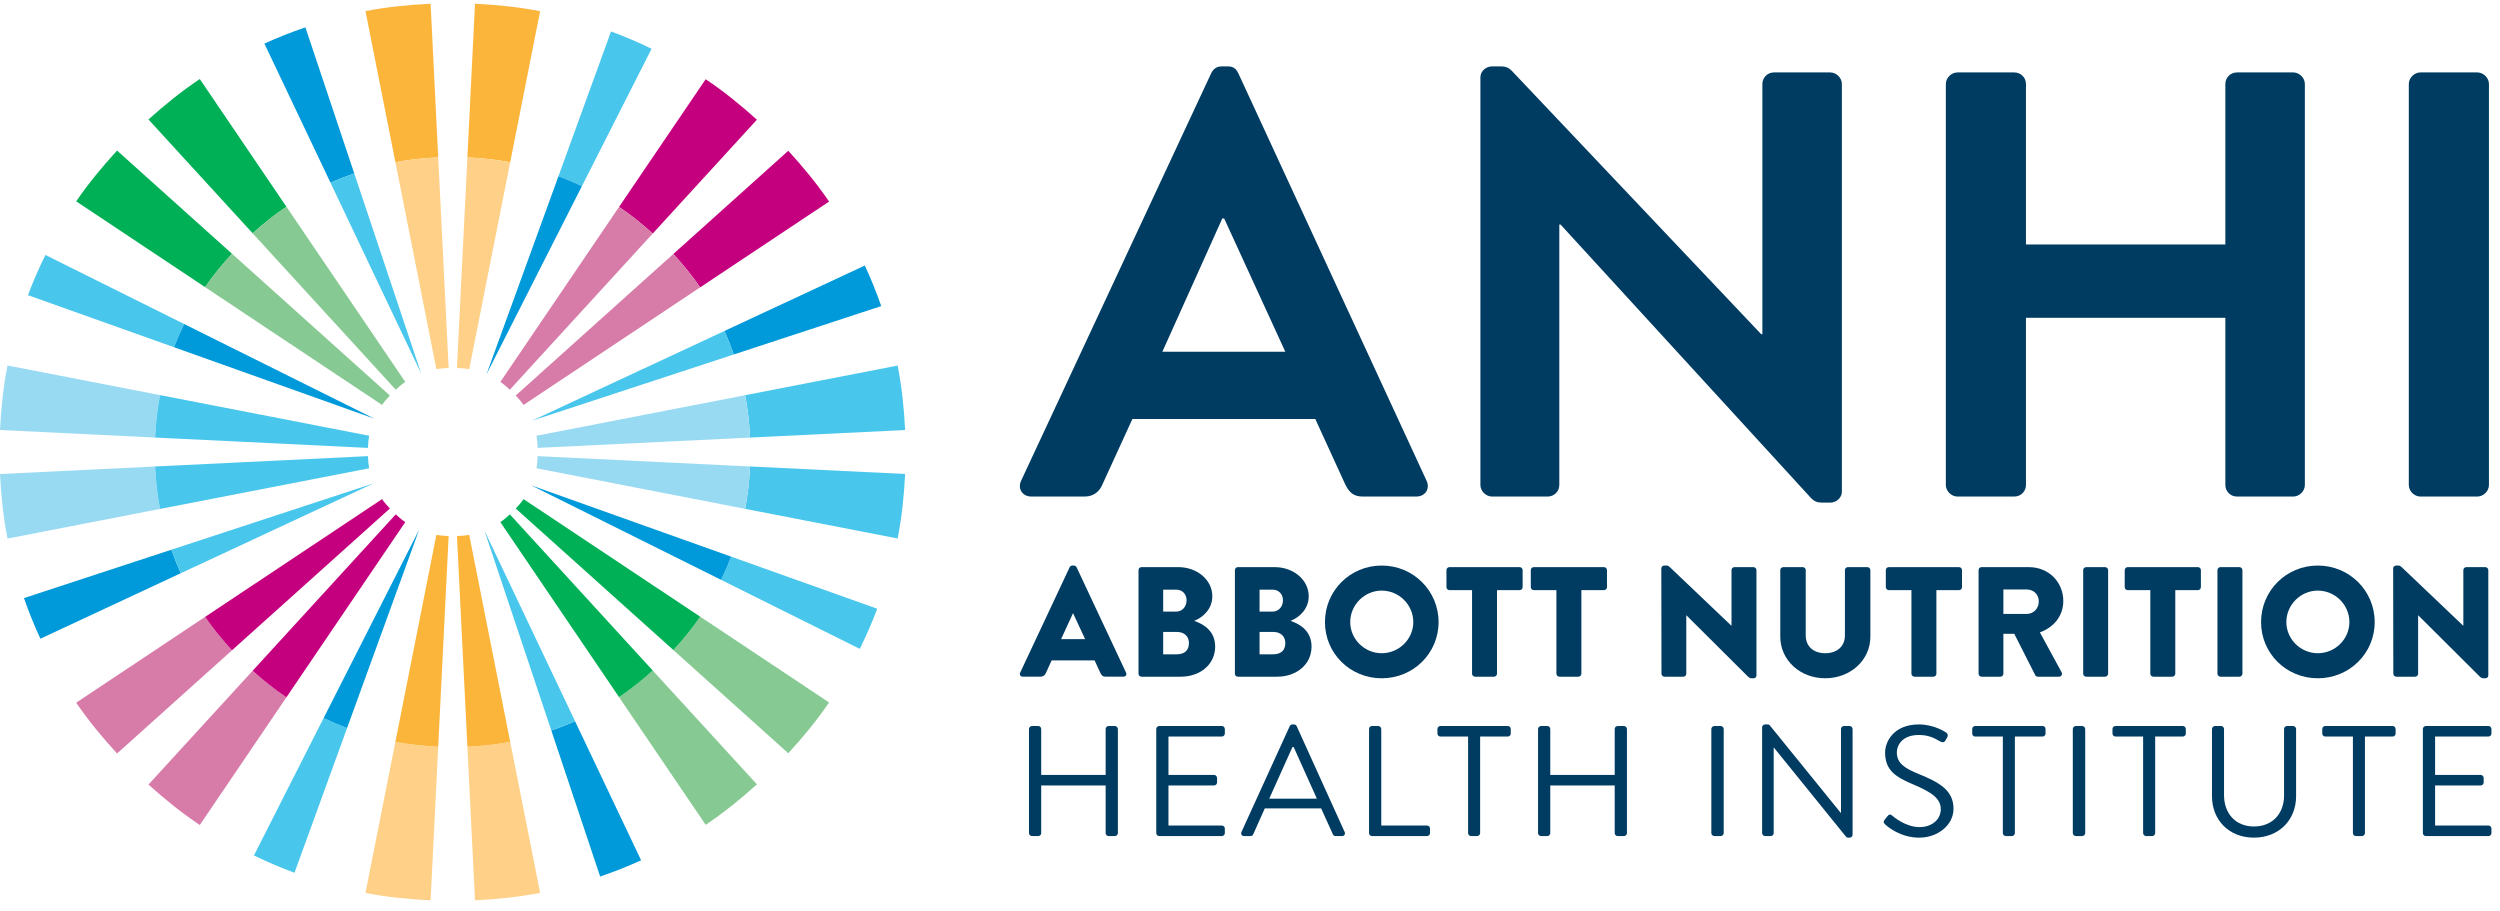 <?xml version="1.0" encoding="UTF-8"?>
<svg width="214px" height="78px" viewBox="0 0 214 78" version="1.1" xmlns="http://www.w3.org/2000/svg" xmlns:xlink="http://www.w3.org/1999/xlink">
    <!-- Generator: Sketch 47.1 (45422) - http://www.bohemiancoding.com/sketch -->
    <title>Branding/anhi-color</title>
    <desc>Created with Sketch.</desc>
    <defs></defs>
    <g id="Page-1" stroke="none" stroke-width="1" fill="none" fill-rule="evenodd">
        <g id="0.5-Our-Mission---dsk" transform="translate(-54, -91)">
            <g id="Group">
                <g id="Branding/anhi-color" transform="translate(54, 90)">
                    <g id="Page-1" transform="translate(0, 1.317)">
                        <path d="M46.234,0.64 C44.421,0.287 42.554,0.095 40.66,0.003 L40.008,13.156 C41.254,13.217 42.481,13.343 43.673,13.575 L46.234,0.64 Z" id="Fill-1" fill="#FBB53B"></path>
                        <path d="M37.511,13.154 L36.86,0 C34.964,0.091 33.098,0.283 31.284,0.634 L33.846,13.569 C35.039,13.34 36.265,13.213 37.511,13.154" id="Fill-3" fill="#FBB53B"></path>
                        <path d="M64.203,37.139 L77.479,36.494 C77.386,34.619 77.192,32.771 76.837,30.975 L63.783,33.512 C64.014,34.692 64.142,35.906 64.203,37.139" id="Fill-6" fill="#48C6EC"></path>
                        <path d="M63.783,43.24 L76.837,45.777 C77.194,43.98 77.386,42.133 77.479,40.256 L64.203,39.612 C64.144,40.845 64.016,42.06 63.783,43.24" id="Fill-8" fill="#48C6EC"></path>
                        <path d="M31.284,76.118 C33.098,76.469 34.965,76.662 36.86,76.751 L37.511,63.602 C36.265,63.542 35.037,63.417 33.845,63.187 L31.284,76.118 Z" id="Fill-10" fill="#FFD088"></path>
                        <path d="M40.009,63.599 L40.66,76.75 C42.554,76.658 44.421,76.464 46.235,76.113 L43.674,63.182 C42.481,63.412 41.254,63.539 40.009,63.599" id="Fill-12" fill="#FFD088"></path>
                        <path d="M0.643,30.967 C0.286,32.765 0.092,34.615 0.001,36.492 L13.278,37.138 C13.338,35.903 13.465,34.686 13.698,33.504 L0.643,30.967 Z" id="Fill-14" fill="#99DAF3"></path>
                        <path d="M13.277,39.614 L-0,40.259 C0.093,42.137 0.287,43.987 0.643,45.785 L13.699,43.247 C13.466,42.064 13.338,40.848 13.277,39.614" id="Fill-16" fill="#99DAF3"></path>
                        <path d="M70.969,16.937 C69.92,15.397 68.733,13.962 67.477,12.59 L57.638,21.423 C58.463,22.325 59.244,23.269 59.932,24.283 L70.969,16.937 Z" id="Fill-19" fill="#C5007E"></path>
                        <path d="M55.874,19.674 L64.791,9.929 C63.406,8.683 61.961,7.504 60.406,6.465 L52.989,17.397 C54.013,18.08 54.963,18.855 55.874,19.674" id="Fill-21" fill="#C5007E"></path>
                        <path d="M60.406,70.287 C61.961,69.248 63.407,68.068 64.792,66.823 L55.876,57.081 C54.965,57.9 54.014,58.674 52.991,59.357 L60.406,70.287 Z" id="Fill-23" fill="#86C992"></path>
                        <path d="M57.641,55.329 L67.477,64.161 C68.733,62.789 69.92,61.355 70.969,59.814 L59.935,52.469 C59.247,53.484 58.466,54.427 57.641,55.329" id="Fill-25" fill="#86C992"></path>
                        <path d="M21.626,57.099 L12.71,66.842 C14.095,68.088 15.545,69.264 17.102,70.303 L24.516,59.373 C23.491,58.691 22.538,57.917 21.626,57.099" id="Fill-27" fill="#D77BA9"></path>
                        <path d="M6.522,59.833 C7.572,61.375 8.763,62.809 10.021,64.182 L19.857,55.349 C19.03,54.445 18.247,53.501 17.557,52.487 L6.522,59.833 Z" id="Fill-29" fill="#D77BA9"></path>
                        <path d="M19.859,21.404 L10.021,12.571 C8.763,13.943 7.572,15.377 6.522,16.918 L17.559,24.264 C18.25,23.25 19.031,22.307 19.859,21.404" id="Fill-31" fill="#00B056"></path>
                        <path d="M17.102,6.448 C15.546,7.487 14.096,8.664 12.709,9.909 L21.628,19.655 C22.54,18.836 23.493,18.063 24.518,17.381 L17.102,6.448 Z" id="Fill-33" fill="#00B056"></path>
                        <path d="M49.809,15.62 L55.775,3.857 C54.646,3.308 53.491,2.815 52.305,2.376 L47.805,14.764 C48.488,15.021 49.155,15.308 49.809,15.62" id="Fill-35" fill="#48C6EC"></path>
                        <path d="M61.726,49.318 L73.598,55.226 C74.151,54.109 74.648,52.965 75.091,51.791 L62.587,47.332 C62.329,48.009 62.041,48.67 61.726,49.318" id="Fill-37" fill="#48C6EC"></path>
                        <path d="M27.701,61.15 L21.737,72.91 C22.865,73.458 24.022,73.95 25.209,74.389 L29.709,62.003 C29.025,61.746 28.356,61.461 27.701,61.15" id="Fill-39" fill="#48C6EC"></path>
                        <path d="M15.764,27.419 L3.889,21.509 C3.334,22.627 2.837,23.773 2.393,24.949 L14.898,29.407 C15.159,28.729 15.447,28.068 15.764,27.419" id="Fill-41" fill="#48C6EC"></path>
                        <path d="M62.811,30.026 L75.433,25.884 C75.021,24.699 74.553,23.542 74.029,22.411 L62.008,28.016 C62.306,28.671 62.569,29.343 62.811,30.026" id="Fill-43" fill="#0099D9"></path>
                        <path d="M47.193,62.213 L51.373,74.715 C52.571,74.305 53.739,73.842 54.88,73.323 L49.223,61.415 C48.561,61.71 47.883,61.972 47.193,62.213" id="Fill-45" fill="#0099D9"></path>
                        <path d="M14.673,46.737 L2.051,50.879 C2.464,52.066 2.932,53.224 3.457,54.355 L15.478,48.75 C15.179,48.093 14.914,47.422 14.673,46.737" id="Fill-47" fill="#0099D9"></path>
                        <path d="M30.324,14.528 L26.142,2.024 C24.943,2.432 23.773,2.896 22.632,3.414 L28.291,15.324 C28.953,15.029 29.632,14.768 30.324,14.528" id="Fill-49" fill="#0099D9"></path>
                        <path d="M40.164,31.286 L43.673,13.575 C42.481,13.343 41.254,13.216 40.009,13.156 L39.115,31.181 C39.47,31.199 39.824,31.221 40.164,31.286" id="Fill-51" fill="#FFD088"></path>
                        <path d="M37.355,31.286 C37.694,31.221 38.049,31.199 38.404,31.181 L37.511,13.155 C36.265,13.212 35.038,13.339 33.846,13.568 L37.355,31.286 Z" id="Fill-53" fill="#FFD088"></path>
                        <path d="M45.916,36.984 C45.983,37.321 46.004,37.672 46.023,38.023 L64.203,37.14 C64.142,35.906 64.015,34.692 63.782,33.512 L45.916,36.984 Z" id="Fill-55" fill="#99DAF3"></path>
                        <path d="M45.916,39.767 L63.783,43.24 C64.016,42.059 64.142,40.844 64.203,39.613 L46.023,38.728 C46.004,39.08 45.983,39.43 45.916,39.767" id="Fill-57" fill="#99DAF3"></path>
                        <path d="M37.355,45.464 L33.845,63.187 C35.037,63.417 36.265,63.542 37.511,63.601 L38.404,45.57 C38.049,45.551 37.694,45.53 37.355,45.464" id="Fill-59" fill="#FBB53B"></path>
                        <path d="M40.164,45.464 C39.825,45.53 39.47,45.551 39.115,45.57 L40.009,63.599 C41.254,63.539 42.481,63.413 43.673,63.181 L40.164,45.464 Z" id="Fill-61" fill="#FBB53B"></path>
                        <path d="M31.603,36.984 L13.699,33.504 C13.465,34.687 13.338,35.903 13.277,37.137 L31.497,38.023 C31.515,37.672 31.536,37.321 31.603,36.984" id="Fill-63" fill="#48C6EC"></path>
                        <path d="M31.603,39.767 C31.536,39.43 31.515,39.08 31.497,38.728 L13.277,39.614 C13.338,40.848 13.465,42.064 13.699,43.247 L31.603,39.767 Z" id="Fill-65" fill="#48C6EC"></path>
                        <path d="M44.817,34.344 L59.932,24.282 C59.244,23.269 58.464,22.325 57.638,21.423 L44.148,33.537 C44.385,33.795 44.62,34.054 44.817,34.344" id="Fill-67" fill="#D77BA9"></path>
                        <path d="M42.83,32.375 C43.122,32.57 43.384,32.805 43.644,33.038 L55.873,19.674 C54.964,18.855 54.012,18.08 52.99,17.398 L42.83,32.375 Z" id="Fill-69" fill="#D77BA9"></path>
                        <path d="M42.83,44.376 L52.991,59.357 C54.015,58.673 54.965,57.9 55.876,57.08 L43.644,43.713 C43.384,43.947 43.122,44.182 42.83,44.376" id="Fill-71" fill="#00B056"></path>
                        <path d="M44.817,42.408 C44.62,42.698 44.384,42.956 44.148,43.214 L57.641,55.328 C58.466,54.428 59.245,53.484 59.935,52.47 L44.817,42.408 Z" id="Fill-73" fill="#00B056"></path>
                        <path d="M34.69,44.376 C34.397,44.182 34.135,43.947 33.875,43.713 L21.626,57.099 C22.538,57.917 23.491,58.691 24.516,59.373 L34.69,44.376 Z" id="Fill-75" fill="#C5007E"></path>
                        <path d="M32.702,42.408 L17.557,52.487 C18.247,53.502 19.03,54.446 19.857,55.348 L33.371,43.214 C33.136,42.956 32.899,42.698 32.702,42.408" id="Fill-77" fill="#C5007E"></path>
                        <path d="M32.702,34.344 C32.899,34.054 33.134,33.795 33.371,33.537 L19.86,21.404 C19.032,22.307 18.249,23.25 17.559,24.265 L32.702,34.344 Z" id="Fill-79" fill="#86C992"></path>
                        <path d="M34.69,32.375 L24.519,17.381 C23.494,18.063 22.54,18.836 21.628,19.655 L33.875,33.038 C34.135,32.805 34.397,32.57 34.69,32.375" id="Fill-81" fill="#86C992"></path>
                        <path d="M49.809,15.62 C49.155,15.308 48.488,15.021 47.805,14.764 L41.639,31.732 L49.809,15.62 Z" id="Fill-83" fill="#0099D9"></path>
                        <path d="M61.726,49.318 C62.041,48.67 62.329,48.009 62.587,47.332 L45.466,41.227 L61.726,49.318 Z" id="Fill-85" fill="#0099D9"></path>
                        <path d="M27.701,61.15 C28.356,61.461 29.025,61.746 29.709,62.003 L35.881,45.019 L27.701,61.15 Z" id="Fill-87" fill="#0099D9"></path>
                        <path d="M15.764,27.419 C15.447,28.068 15.159,28.729 14.898,29.407 L32.053,35.524 L15.764,27.419 Z" id="Fill-89" fill="#0099D9"></path>
                        <path d="M62.811,30.026 C62.569,29.343 62.306,28.671 62.008,28.016 L45.537,35.694 L62.811,30.026 Z" id="Fill-91" fill="#48C6EC"></path>
                        <path d="M47.193,62.213 C47.883,61.972 48.561,61.71 49.223,61.415 L41.465,45.09 L47.193,62.213 Z" id="Fill-93" fill="#48C6EC"></path>
                        <path d="M14.673,46.737 C14.914,47.422 15.179,48.093 15.478,48.75 L31.981,41.057 L14.673,46.737 Z" id="Fill-95" fill="#48C6EC"></path>
                        <path d="M30.324,14.528 C29.632,14.768 28.953,15.029 28.291,15.324 L36.054,31.662 L30.324,14.528 Z" id="Fill-97" fill="#48C6EC"></path>
                        <path d="M92.887,54.393 L91.858,52.181 L91.845,52.181 L90.831,54.393 L92.887,54.393 Z M87.326,57.262 L91.561,48.241 C91.602,48.162 91.696,48.094 91.792,48.094 L91.926,48.094 C92.022,48.094 92.116,48.162 92.156,48.241 L96.391,57.262 C96.472,57.436 96.364,57.608 96.161,57.608 L94.659,57.608 C94.416,57.608 94.308,57.529 94.186,57.274 L93.699,56.215 L90.019,56.215 L89.532,57.287 C89.464,57.448 89.316,57.608 89.044,57.608 L87.557,57.608 C87.354,57.608 87.245,57.436 87.326,57.262 L87.326,57.262 Z" id="Fill-99" fill="#003C62"></path>
                        <path d="M100.718,55.693 C101.393,55.693 101.773,55.357 101.773,54.728 C101.773,54.191 101.408,53.777 100.744,53.777 L99.568,53.777 L99.568,55.693 L100.718,55.693 Z M100.69,52.035 C101.204,52.035 101.571,51.606 101.571,51.069 C101.571,50.533 101.204,50.158 100.69,50.158 L99.568,50.158 L99.568,52.035 L100.69,52.035 Z M102.233,52.838 C103.058,53.106 104.018,53.723 104.018,55.023 C104.018,56.604 102.68,57.609 101.069,57.609 L97.714,57.609 C97.565,57.609 97.457,57.489 97.457,57.355 L97.457,48.483 C97.457,48.349 97.565,48.229 97.714,48.229 L100.867,48.229 C102.462,48.229 103.775,49.314 103.775,50.721 C103.775,51.793 103.004,52.517 102.233,52.825 L102.233,52.838 Z" id="Fill-101" fill="#003C62"></path>
                        <path d="M108.967,55.693 C109.644,55.693 110.023,55.357 110.023,54.728 C110.023,54.191 109.659,53.777 108.995,53.777 L107.818,53.777 L107.818,55.693 L108.967,55.693 Z M108.939,52.035 C109.454,52.035 109.821,51.606 109.821,51.069 C109.821,50.533 109.454,50.158 108.939,50.158 L107.818,50.158 L107.818,52.035 L108.939,52.035 Z M110.483,52.838 C111.308,53.106 112.268,53.723 112.268,55.023 C112.268,56.604 110.929,57.609 109.32,57.609 L105.963,57.609 C105.814,57.609 105.707,57.489 105.707,57.355 L105.707,48.483 C105.707,48.349 105.814,48.229 105.963,48.229 L109.115,48.229 C110.711,48.229 112.026,49.314 112.026,50.721 C112.026,51.793 111.254,52.517 110.483,52.825 L110.483,52.838 Z" id="Fill-103" fill="#003C62"></path>
                        <path d="M118.273,55.599 C119.76,55.599 120.978,54.393 120.978,52.933 C120.978,51.458 119.76,50.239 118.273,50.239 C116.798,50.239 115.58,51.458 115.58,52.933 C115.58,54.393 116.798,55.599 118.273,55.599 M118.273,48.094 C120.978,48.094 123.142,50.252 123.142,52.933 C123.142,55.612 120.978,57.744 118.273,57.744 C115.567,57.744 113.416,55.612 113.416,52.933 C113.416,50.252 115.567,48.094 118.273,48.094" id="Fill-105" fill="#003C62"></path>
                        <path d="M126.008,50.199 L124.073,50.199 C123.925,50.199 123.816,50.077 123.816,49.944 L123.816,48.483 C123.816,48.349 123.925,48.229 124.073,48.229 L130.079,48.229 C130.228,48.229 130.337,48.349 130.337,48.483 L130.337,49.944 C130.337,50.077 130.228,50.199 130.079,50.199 L128.144,50.199 L128.144,57.355 C128.144,57.489 128.024,57.609 127.887,57.609 L126.265,57.609 C126.129,57.609 126.008,57.489 126.008,57.355 L126.008,50.199 Z" id="Fill-107" fill="#003C62"></path>
                        <path d="M133.229,50.199 L131.294,50.199 C131.146,50.199 131.037,50.077 131.037,49.944 L131.037,48.483 C131.037,48.349 131.146,48.229 131.294,48.229 L137.3,48.229 C137.45,48.229 137.558,48.349 137.558,48.483 L137.558,49.944 C137.558,50.077 137.45,50.199 137.3,50.199 L135.366,50.199 L135.366,57.355 C135.366,57.489 135.245,57.609 135.11,57.609 L133.485,57.609 C133.351,57.609 133.229,57.489 133.229,57.355 L133.229,50.199 Z" id="Fill-109" fill="#003C62"></path>
                        <path d="M142.209,48.335 C142.209,48.201 142.331,48.093 142.465,48.093 L142.669,48.093 C142.803,48.093 142.899,48.188 143.008,48.296 L148.202,53.241 L148.217,53.241 L148.217,48.483 C148.217,48.349 148.324,48.229 148.473,48.229 L150.096,48.229 C150.232,48.229 150.353,48.349 150.353,48.483 L150.353,57.502 C150.353,57.663 150.232,57.744 150.096,57.744 L149.961,57.744 C149.824,57.744 149.731,57.702 149.622,57.596 L144.359,52.357 L144.346,52.357 L144.346,57.355 C144.346,57.489 144.237,57.609 144.09,57.609 L142.479,57.609 C142.344,57.609 142.222,57.489 142.222,57.355 L142.209,48.335 Z" id="Fill-111" fill="#003C62"></path>
                        <path d="M152.392,48.483 C152.392,48.348 152.514,48.229 152.65,48.229 L154.313,48.229 C154.463,48.229 154.57,48.348 154.57,48.483 L154.57,54.071 C154.57,55.048 155.275,55.599 156.235,55.599 C157.209,55.599 157.925,55.048 157.925,54.071 L157.925,48.483 C157.925,48.348 158.033,48.229 158.182,48.229 L159.846,48.229 C159.983,48.229 160.104,48.348 160.104,48.483 L160.104,54.178 C160.104,56.215 158.372,57.743 156.235,57.743 C154.111,57.743 152.392,56.215 152.392,54.178 L152.392,48.483 Z" id="Fill-113" fill="#003C62"></path>
                        <path d="M163.619,50.199 L161.685,50.199 C161.536,50.199 161.427,50.077 161.427,49.944 L161.427,48.483 C161.427,48.349 161.536,48.229 161.685,48.229 L167.69,48.229 C167.84,48.229 167.948,48.349 167.948,48.483 L167.948,49.944 C167.948,50.077 167.84,50.199 167.69,50.199 L165.756,50.199 L165.756,57.355 C165.756,57.489 165.635,57.609 165.499,57.609 L163.875,57.609 C163.741,57.609 163.619,57.489 163.619,57.355 L163.619,50.199 Z" id="Fill-115" fill="#003C62"></path>
                        <path d="M173.492,52.235 C174.046,52.235 174.52,51.793 174.52,51.165 C174.52,50.533 174.046,50.144 173.492,50.144 L171.49,50.144 L171.49,52.235 L173.492,52.235 Z M169.366,48.483 C169.366,48.349 169.475,48.229 169.622,48.229 L173.668,48.229 C175.387,48.229 176.618,49.527 176.618,51.123 C176.618,52.356 175.873,53.348 174.615,53.817 L176.468,57.22 C176.563,57.394 176.468,57.609 176.238,57.609 L174.439,57.609 C174.33,57.609 174.249,57.543 174.223,57.489 L172.423,53.938 L171.49,53.938 L171.49,57.355 C171.49,57.489 171.367,57.609 171.233,57.609 L169.622,57.609 C169.475,57.609 169.366,57.489 169.366,57.355 L169.366,48.483 Z" id="Fill-117" fill="#003C62"></path>
                        <path d="M178.319,48.483 C178.319,48.348 178.44,48.229 178.576,48.229 L180.199,48.229 C180.335,48.229 180.455,48.348 180.455,48.483 L180.455,57.354 C180.455,57.489 180.335,57.609 180.199,57.609 L178.576,57.609 C178.44,57.609 178.319,57.489 178.319,57.354 L178.319,48.483 Z" id="Fill-119" fill="#003C62"></path>
                        <path d="M184.067,50.199 L182.133,50.199 C181.984,50.199 181.876,50.077 181.876,49.944 L181.876,48.483 C181.876,48.349 181.984,48.229 182.133,48.229 L188.138,48.229 C188.288,48.229 188.397,48.349 188.397,48.483 L188.397,49.944 C188.397,50.077 188.288,50.199 188.138,50.199 L186.204,50.199 L186.204,57.355 C186.204,57.489 186.083,57.609 185.948,57.609 L184.323,57.609 C184.189,57.609 184.067,57.489 184.067,57.355 L184.067,50.199 Z" id="Fill-121" fill="#003C62"></path>
                        <path d="M189.814,48.483 C189.814,48.348 189.937,48.229 190.071,48.229 L191.695,48.229 C191.831,48.229 191.952,48.348 191.952,48.483 L191.952,57.354 C191.952,57.489 191.831,57.609 191.695,57.609 L190.071,57.609 C189.937,57.609 189.814,57.489 189.814,57.354 L189.814,48.483 Z" id="Fill-123" fill="#003C62"></path>
                        <path d="M198.404,55.599 C199.892,55.599 201.108,54.393 201.108,52.933 C201.108,51.458 199.892,50.239 198.404,50.239 C196.929,50.239 195.712,51.458 195.712,52.933 C195.712,54.393 196.929,55.599 198.404,55.599 M198.404,48.094 C201.108,48.094 203.274,50.252 203.274,52.933 C203.274,55.612 201.108,57.744 198.404,57.744 C195.699,57.744 193.547,55.612 193.547,52.933 C193.547,50.252 195.699,48.094 198.404,48.094" id="Fill-125" fill="#003C62"></path>
                        <path d="M204.854,48.335 C204.854,48.201 204.976,48.093 205.11,48.093 L205.315,48.093 C205.449,48.093 205.543,48.188 205.652,48.296 L210.847,53.241 L210.862,53.241 L210.862,48.483 C210.862,48.349 210.969,48.229 211.118,48.229 L212.742,48.229 C212.877,48.229 212.999,48.349 212.999,48.483 L212.999,57.502 C212.999,57.663 212.877,57.744 212.742,57.744 L212.605,57.744 C212.47,57.744 212.375,57.702 212.266,57.596 L207.004,52.357 L206.991,52.357 L206.991,57.355 C206.991,57.489 206.883,57.609 206.734,57.609 L205.125,57.609 C204.989,57.609 204.868,57.489 204.868,57.355 L204.854,48.335 Z" id="Fill-127" fill="#003C62"></path>
                        <path d="M88.081,62.086 C88.081,61.95 88.203,61.83 88.339,61.83 L88.869,61.83 C89.018,61.83 89.127,61.95 89.127,62.086 L89.127,66.015 L94.643,66.015 L94.643,62.086 C94.643,61.95 94.752,61.83 94.901,61.83 L95.433,61.83 C95.567,61.83 95.691,61.95 95.691,62.086 L95.691,70.996 C95.691,71.13 95.567,71.251 95.433,71.251 L94.901,71.251 C94.752,71.251 94.643,71.13 94.643,70.996 L94.643,66.918 L89.127,66.917 L89.127,70.996 C89.127,71.13 89.018,71.251 88.869,71.251 L88.339,71.251 C88.203,71.251 88.081,71.13 88.081,70.996 L88.081,62.086 Z" id="Fill-129" fill="#003C62"></path>
                        <path d="M98.975,62.086 C98.975,61.95 99.084,61.83 99.233,61.83 L104.587,61.83 C104.736,61.83 104.846,61.95 104.846,62.086 L104.846,62.476 C104.846,62.61 104.736,62.731 104.587,62.731 L100.021,62.731 L100.021,66.015 L103.921,66.015 C104.057,66.015 104.18,66.136 104.18,66.272 L104.18,66.663 C104.18,66.81 104.057,66.918 103.921,66.918 L100.021,66.918 L100.021,70.349 L104.587,70.349 C104.736,70.349 104.846,70.47 104.846,70.605 L104.846,70.996 C104.846,71.13 104.736,71.251 104.587,71.251 L99.233,71.251 C99.084,71.251 98.975,71.13 98.975,70.996 L98.975,62.086 Z" id="Fill-131" fill="#003C62"></path>
                        <path d="M112.724,68.048 C112.058,66.581 111.405,65.102 110.739,63.633 L110.632,63.633 L108.647,68.048 L112.724,68.048 Z M106.269,70.901 L110.4,61.843 C110.44,61.764 110.509,61.695 110.632,61.695 L110.766,61.695 C110.89,61.695 110.957,61.764 110.997,61.843 L115.102,70.901 C115.184,71.077 115.075,71.252 114.871,71.252 L114.327,71.252 C114.205,71.252 114.124,71.17 114.096,71.103 L113.091,68.883 L108.266,68.883 L107.274,71.103 C107.248,71.17 107.167,71.252 107.044,71.252 L106.501,71.252 C106.297,71.252 106.188,71.077 106.269,70.901 L106.269,70.901 Z" id="Fill-133" fill="#003C62"></path>
                        <path d="M117.19,62.086 C117.19,61.95 117.299,61.83 117.448,61.83 L117.979,61.83 C118.114,61.83 118.236,61.95 118.236,62.086 L118.236,70.349 L122.15,70.349 C122.3,70.349 122.409,70.47 122.409,70.605 L122.409,70.996 C122.409,71.13 122.3,71.251 122.15,71.251 L117.448,71.251 C117.299,71.251 117.19,71.13 117.19,70.996 L117.19,62.086 Z" id="Fill-135" fill="#003C62"></path>
                        <path d="M125.668,62.731 L123.303,62.731 C123.153,62.731 123.044,62.61 123.044,62.476 L123.044,62.086 C123.044,61.951 123.153,61.829 123.303,61.829 L129.065,61.829 C129.214,61.829 129.323,61.951 129.323,62.086 L129.323,62.476 C129.323,62.61 129.214,62.731 129.065,62.731 L126.699,62.731 L126.699,70.995 C126.699,71.13 126.578,71.252 126.442,71.252 L125.926,71.252 C125.79,71.252 125.668,71.13 125.668,70.995 L125.668,62.731 Z" id="Fill-137" fill="#003C62"></path>
                        <path d="M131.657,62.086 C131.657,61.95 131.779,61.83 131.915,61.83 L132.445,61.83 C132.594,61.83 132.703,61.95 132.703,62.086 L132.703,66.015 L138.219,66.015 L138.219,62.086 C138.219,61.95 138.328,61.83 138.477,61.83 L139.007,61.83 C139.143,61.83 139.267,61.95 139.267,62.086 L139.267,70.996 C139.267,71.13 139.143,71.251 139.007,71.251 L138.477,71.251 C138.328,71.251 138.219,71.13 138.219,70.996 L138.219,66.918 L132.703,66.918 L132.703,70.996 C132.703,71.13 132.594,71.251 132.445,71.251 L131.915,71.251 C131.779,71.251 131.657,71.13 131.657,70.996 L131.657,62.086 Z" id="Fill-139" fill="#003C62"></path>
                        <path d="M146.49,62.086 C146.49,61.95 146.612,61.83 146.748,61.83 L147.293,61.83 C147.427,61.83 147.55,61.95 147.55,62.086 L147.55,70.996 C147.55,71.13 147.427,71.251 147.293,71.251 L146.748,71.251 C146.612,71.251 146.49,71.13 146.49,70.996 L146.49,62.086 Z" id="Fill-141" fill="#003C62"></path>
                        <path d="M150.837,61.938 C150.837,61.802 150.959,61.694 151.095,61.694 L151.299,61.694 C151.394,61.694 151.462,61.722 151.516,61.802 L157.563,69.26 L157.589,69.26 L157.589,62.085 C157.589,61.951 157.698,61.83 157.847,61.83 L158.323,61.83 C158.458,61.83 158.581,61.951 158.581,62.085 L158.581,71.143 C158.581,71.278 158.458,71.386 158.323,71.386 L158.215,71.386 C158.12,71.386 158.052,71.359 157.997,71.278 L151.842,63.673 L151.828,63.673 L151.828,70.995 C151.828,71.13 151.719,71.251 151.571,71.251 L151.095,71.251 C150.959,71.251 150.837,71.13 150.837,70.995 L150.837,61.938 Z" id="Fill-143" fill="#003C62"></path>
                        <path d="M161.337,69.838 L161.54,69.583 C161.676,69.407 161.785,69.339 161.975,69.501 C162.07,69.583 163.103,70.483 164.311,70.483 C165.412,70.483 166.132,69.797 166.132,68.949 C166.132,68.021 165.318,67.482 163.755,66.823 C162.261,66.189 161.365,65.626 161.365,64.092 C161.365,63.176 162.097,61.694 164.258,61.694 C165.589,61.694 166.582,62.382 166.582,62.382 C166.663,62.423 166.813,62.583 166.663,62.84 L166.527,63.068 C166.418,63.257 166.269,63.257 166.051,63.135 C165.481,62.799 165.005,62.598 164.245,62.598 C162.804,62.598 162.368,63.511 162.368,64.078 C162.368,65.033 163.062,65.451 164.204,65.921 C166.038,66.662 167.221,67.347 167.221,68.91 C167.221,70.308 165.875,71.386 164.285,71.386 C162.682,71.386 161.595,70.457 161.419,70.296 C161.309,70.2 161.145,70.08 161.337,69.838" id="Fill-145" fill="#003C62"></path>
                        <path d="M171.443,62.731 L169.079,62.731 C168.928,62.731 168.821,62.61 168.821,62.476 L168.821,62.086 C168.821,61.951 168.928,61.829 169.079,61.829 L174.841,61.829 C174.99,61.829 175.099,61.951 175.099,62.086 L175.099,62.476 C175.099,62.61 174.99,62.731 174.841,62.731 L172.475,62.731 L172.475,70.995 C172.475,71.13 172.354,71.252 172.217,71.252 L171.701,71.252 C171.566,71.252 171.443,71.13 171.443,70.995 L171.443,62.731 Z" id="Fill-147" fill="#003C62"></path>
                        <path d="M177.432,62.086 C177.432,61.95 177.555,61.83 177.69,61.83 L178.235,61.83 C178.37,61.83 178.493,61.95 178.493,62.086 L178.493,70.996 C178.493,71.13 178.37,71.251 178.235,71.251 L177.69,71.251 C177.555,71.251 177.432,71.13 177.432,70.996 L177.432,62.086 Z" id="Fill-149" fill="#003C62"></path>
                        <path d="M183.451,62.731 L181.087,62.731 C180.937,62.731 180.828,62.61 180.828,62.476 L180.828,62.086 C180.828,61.951 180.937,61.829 181.087,61.829 L186.849,61.829 C186.998,61.829 187.107,61.951 187.107,62.086 L187.107,62.476 C187.107,62.61 186.998,62.731 186.849,62.731 L184.483,62.731 L184.483,70.995 C184.483,71.13 184.362,71.252 184.225,71.252 L183.709,71.252 C183.574,71.252 183.451,71.13 183.451,70.995 L183.451,62.731 Z" id="Fill-151" fill="#003C62"></path>
                        <path d="M189.346,62.086 C189.346,61.95 189.468,61.83 189.604,61.83 L190.119,61.83 C190.268,61.83 190.377,61.95 190.377,62.086 L190.377,67.751 C190.377,69.287 191.342,70.43 192.932,70.43 C194.535,70.43 195.515,69.313 195.515,67.778 L195.515,62.086 C195.515,61.95 195.622,61.83 195.771,61.83 L196.288,61.83 C196.424,61.83 196.546,61.95 196.546,62.086 L196.546,67.832 C196.546,69.878 195.079,71.385 192.932,71.385 C190.8,71.385 189.346,69.878 189.346,67.832 L189.346,62.086 Z" id="Fill-153" fill="#003C62"></path>
                        <path d="M201.409,62.731 L199.044,62.731 C198.894,62.731 198.785,62.61 198.785,62.476 L198.785,62.086 C198.785,61.951 198.894,61.829 199.044,61.829 L204.806,61.829 C204.955,61.829 205.064,61.951 205.064,62.086 L205.064,62.476 C205.064,62.61 204.955,62.731 204.806,62.731 L202.44,62.731 L202.44,70.995 C202.44,71.13 202.319,71.252 202.182,71.252 L201.666,71.252 C201.531,71.252 201.409,71.13 201.409,70.995 L201.409,62.731 Z" id="Fill-155" fill="#003C62"></path>
                        <path d="M207.398,62.086 C207.398,61.95 207.507,61.83 207.655,61.83 L213.011,61.83 C213.16,61.83 213.267,61.95 213.267,62.086 L213.267,62.476 C213.267,62.61 213.16,62.731 213.011,62.731 L208.444,62.731 L208.444,66.015 L212.345,66.015 C212.479,66.015 212.603,66.137 212.603,66.272 L212.603,66.663 C212.603,66.81 212.479,66.918 212.345,66.918 L208.444,66.918 L208.444,70.349 L213.011,70.349 C213.16,70.349 213.267,70.47 213.267,70.605 L213.267,70.996 C213.267,71.13 213.16,71.251 213.011,71.251 L207.655,71.251 C207.507,71.251 207.398,71.13 207.398,70.996 L207.398,62.086 Z" id="Fill-157" fill="#003C62"></path>
                        <path d="M110.023,29.792 L104.787,18.381 L104.63,18.381 L99.498,29.792 L110.023,29.792 Z M87.404,40.84 L103.686,5.935 C103.844,5.624 104.106,5.366 104.577,5.366 L105.102,5.366 C105.624,5.366 105.834,5.624 105.991,5.935 L122.117,40.84 C122.431,41.513 122.013,42.188 121.228,42.188 L116.673,42.188 C115.887,42.188 115.52,41.877 115.153,41.149 L112.589,35.549 L96.933,35.549 L94.369,41.149 C94.157,41.669 93.688,42.188 92.849,42.188 L88.293,42.188 C87.509,42.188 87.091,41.513 87.404,40.84 L87.404,40.84 Z" id="Fill-159" fill="#003C62"></path>
                        <path d="M126.723,6.299 C126.723,5.778 127.194,5.366 127.717,5.366 L128.502,5.366 C128.869,5.366 129.132,5.469 129.394,5.727 L150.755,28.288 L150.859,28.288 L150.859,6.869 C150.859,6.35 151.277,5.882 151.853,5.882 L156.67,5.882 C157.194,5.882 157.665,6.35 157.665,6.869 L157.665,41.772 C157.665,42.291 157.194,42.706 156.67,42.706 L155.938,42.706 C155.571,42.706 155.309,42.603 155.048,42.342 L133.581,18.902 L133.477,18.902 L133.477,41.203 C133.477,41.72 133.058,42.188 132.481,42.188 L127.717,42.188 C127.194,42.188 126.723,41.72 126.723,41.203 L126.723,6.299 Z" id="Fill-161" fill="#003C62"></path>
                        <path d="M166.564,6.869 C166.564,6.35 167.034,5.883 167.558,5.883 L172.427,5.883 C173.004,5.883 173.423,6.35 173.423,6.869 L173.423,20.612 L190.489,20.612 L190.489,6.869 C190.489,6.35 190.909,5.883 191.485,5.883 L196.302,5.883 C196.827,5.883 197.296,6.35 197.296,6.869 L197.296,41.204 C197.296,41.72 196.827,42.188 196.302,42.188 L191.485,42.188 C190.909,42.188 190.489,41.72 190.489,41.204 L190.489,26.889 L173.423,26.889 L173.423,41.204 C173.423,41.72 173.004,42.188 172.427,42.188 L167.558,42.188 C167.034,42.188 166.564,41.72 166.564,41.204 L166.564,6.869 Z" id="Fill-163" fill="#003C62"></path>
                        <path d="M206.194,6.869 C206.194,6.35 206.665,5.883 207.189,5.883 L212.058,5.883 C212.583,5.883 213.053,6.35 213.053,6.869 L213.053,41.204 C213.053,41.72 212.583,42.188 212.058,42.188 L207.189,42.188 C206.665,42.188 206.194,41.72 206.194,41.204 L206.194,6.869 Z" id="Fill-165" fill="#003C62"></path>
                    </g>
                </g>
            </g>
        </g>
    </g>
</svg>